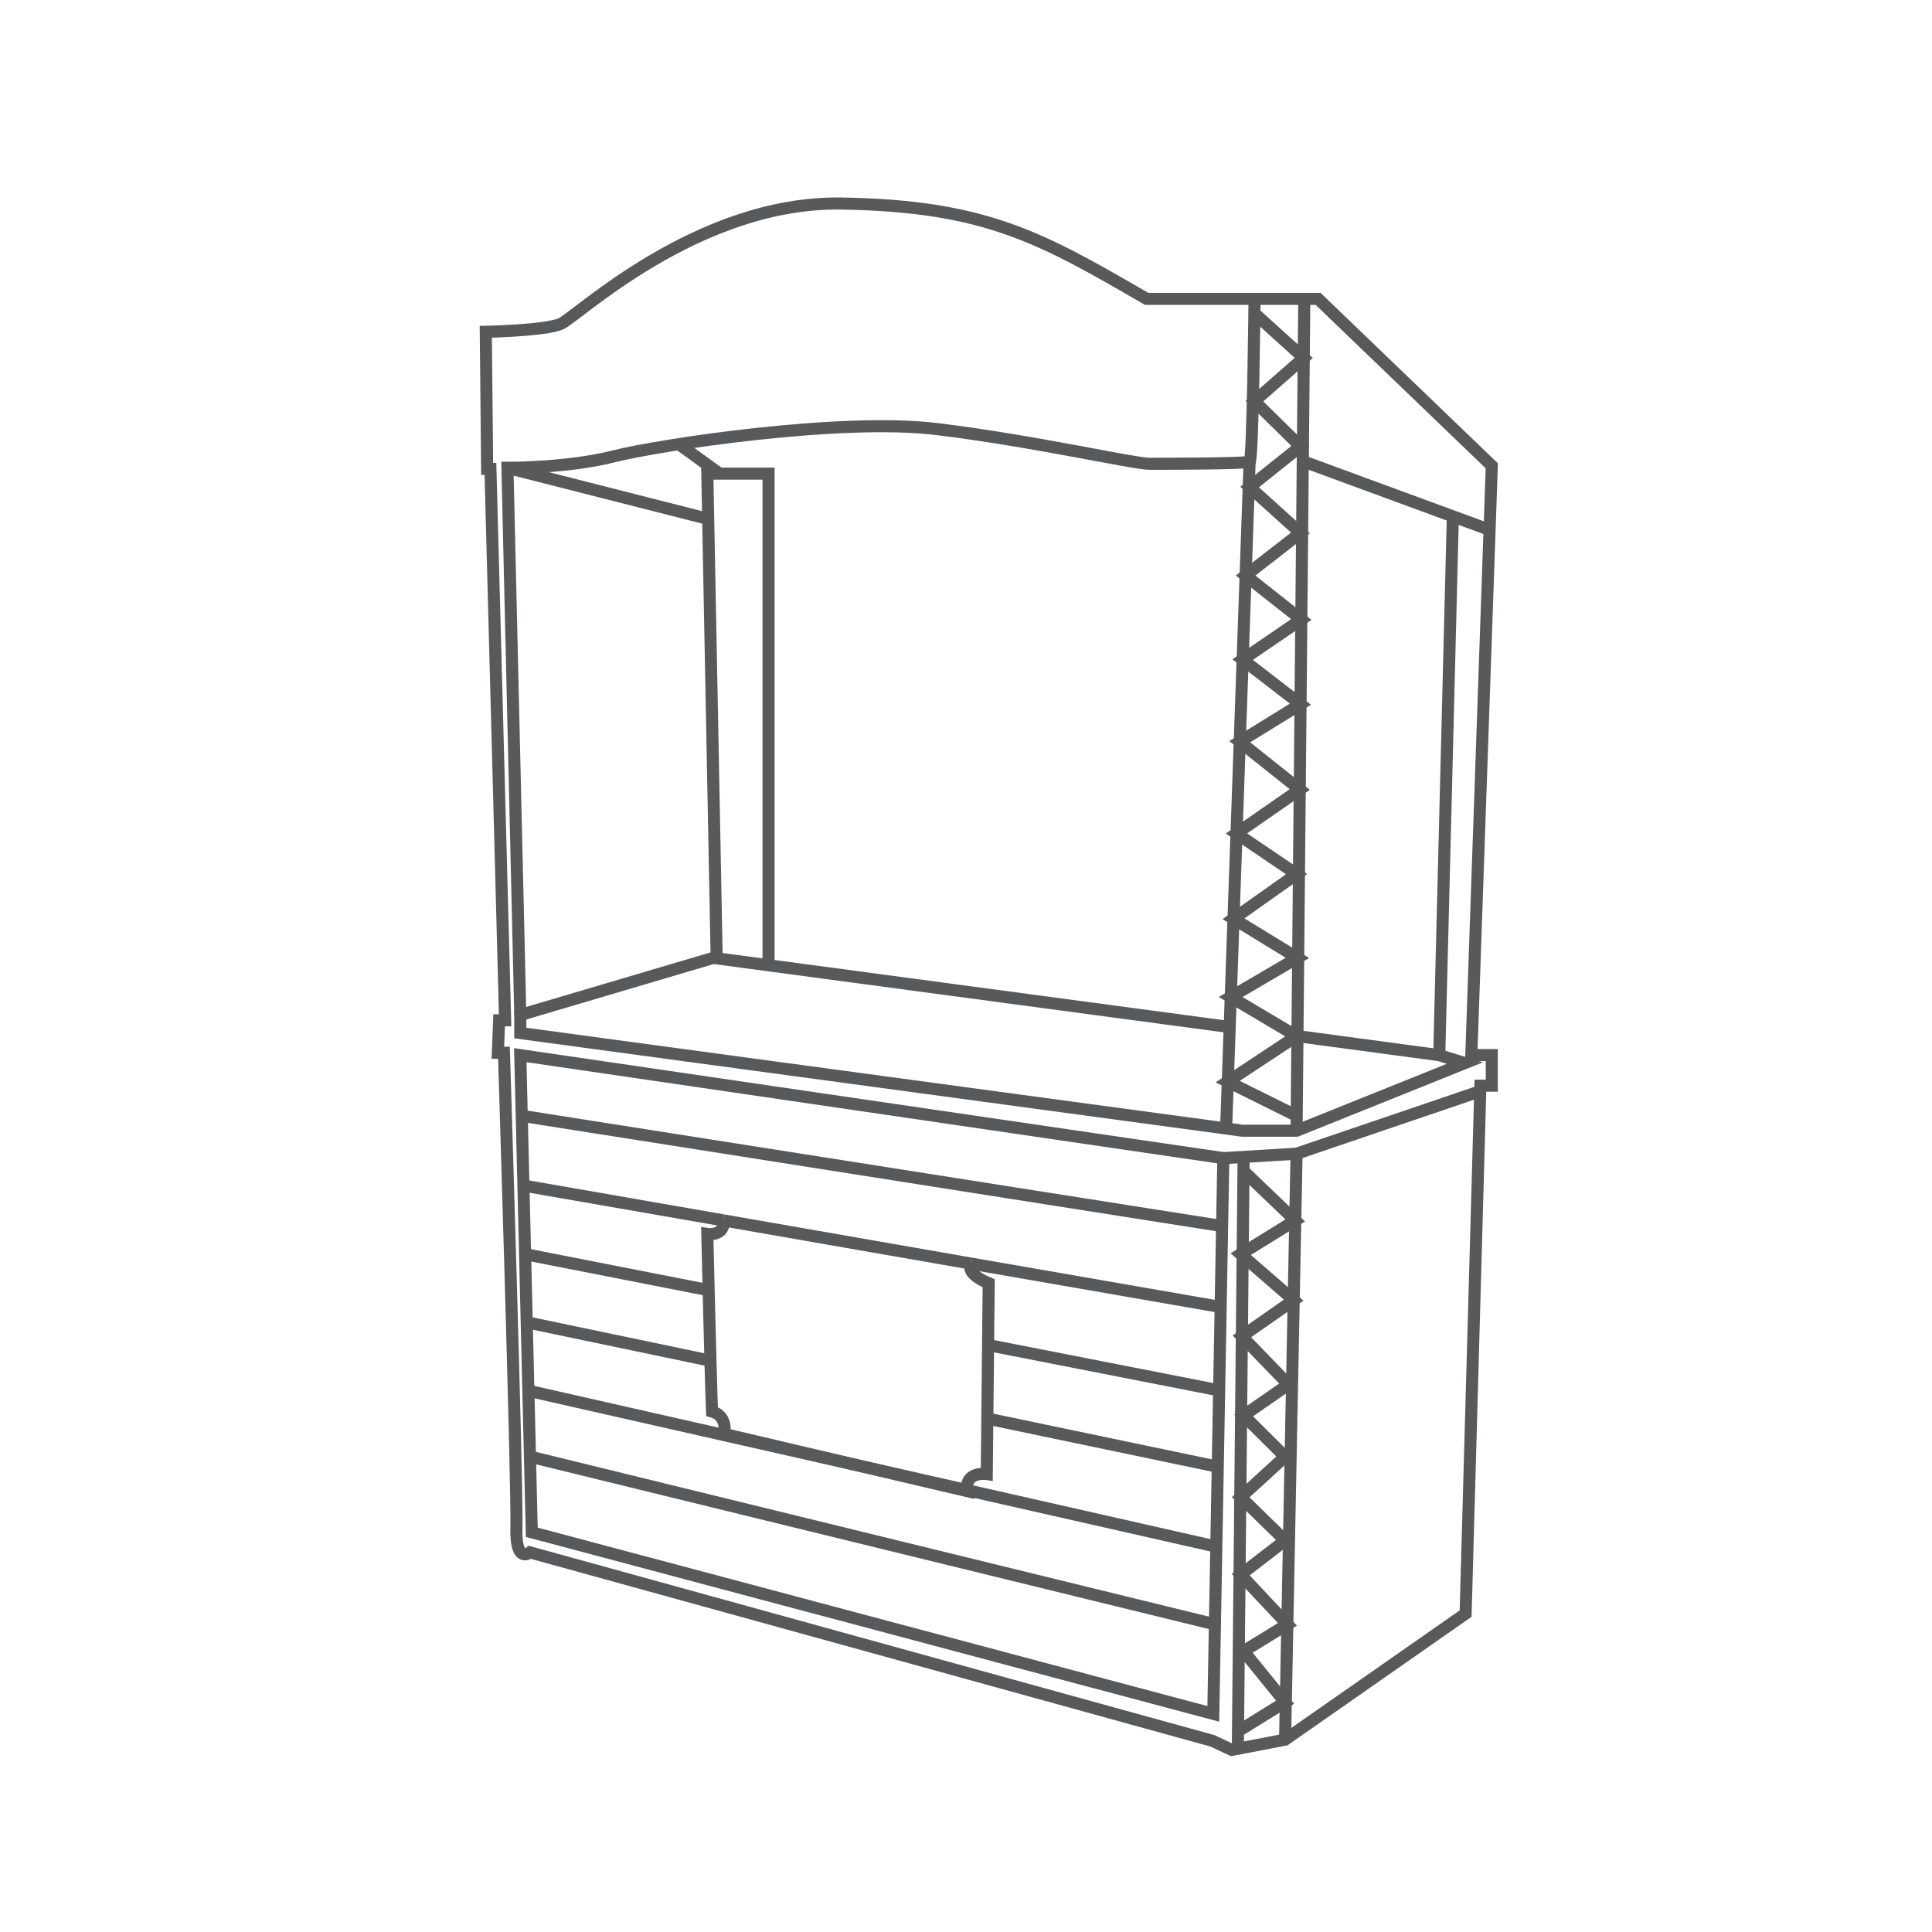 <?xml version="1.0" encoding="utf-8"?>
<!-- Generator: Adobe Illustrator 16.0.0, SVG Export Plug-In . SVG Version: 6.00 Build 0)  -->
<!DOCTYPE svg PUBLIC "-//W3C//DTD SVG 1.1//EN" "http://www.w3.org/Graphics/SVG/1.1/DTD/svg11.dtd">
<svg version="1.1" id="Layer_1" xmlns="http://www.w3.org/2000/svg" xmlns:xlink="http://www.w3.org/1999/xlink" x="0px" y="0px"
	 width="200px" height="200px" viewBox="0 0 200 200" style="enable-background:new 0 0 200 200;" xml:space="preserve">
<path style="fill:none;stroke:#58595B;stroke-width:1.25;stroke-miterlimit:10;" d="M50.29,34.35c0,0,6.11-0.12,7.76-0.82
	c1.64-0.71,14.1-12.69,29.03-12.46c14.93,0.23,20.69,3.53,31.62,9.87c11.17,0,11.17,0,11.17,0h6.58l17.98,17.28l-2.12,61h2.12v3.17
	h-1.18l-1.53,54.65l-18.69,13.05l-5.52,1.06l-2-0.94L54.87,160.7c0,0-1.53,1.29-1.41-2.59c0.12-3.88-1.29-49.13-1.29-49.13h-0.63
	l0.13-3.36h0.62l-1.52-57.08h-0.34L50.29,34.35z"/>
<polygon style="fill:none;stroke:#58595B;stroke-width:1.25;stroke-miterlimit:10;" points="53.86,109.23 126.64,119.89 
	125.6,177.42 55.05,158.62 "/>
<line style="fill:none;stroke:#58595B;stroke-width:1.25;stroke-miterlimit:10;" x1="54.01" y1="115.51" x2="126.51" y2="126.92"/>
<line style="fill:none;stroke:#58595B;stroke-width:1.25;stroke-miterlimit:10;" x1="100.54" y1="130.81" x2="126.36" y2="135.3"/>
<line style="fill:none;stroke:#58595B;stroke-width:1.25;stroke-miterlimit:10;" x1="74.92" y1="126.34" x2="100.54" y2="130.81"/>
<line style="fill:none;stroke:#58595B;stroke-width:1.25;stroke-miterlimit:10;" x1="54.18" y1="122.73" x2="74.92" y2="126.34"/>
<line style="fill:none;stroke:#58595B;stroke-width:1.25;stroke-miterlimit:10;" x1="102.29" y1="139.24" x2="126.21" y2="143.93"/>
<line style="fill:none;stroke:#58595B;stroke-width:1.25;stroke-miterlimit:10;" x1="54.35" y1="129.83" x2="73.36" y2="133.56"/>
<line style="fill:none;stroke:#58595B;stroke-width:1.25;stroke-miterlimit:10;" x1="102.21" y1="146.85" x2="126.07" y2="151.84"/>
<line style="fill:none;stroke:#58595B;stroke-width:1.25;stroke-miterlimit:10;" x1="54.52" y1="136.88" x2="73.54" y2="140.86"/>
<line style="fill:none;stroke:#58595B;stroke-width:1.25;stroke-miterlimit:10;" x1="54.52" y1="143.93" x2="125.92" y2="160.11"/>
<line style="fill:none;stroke:#58595B;stroke-width:1.25;stroke-miterlimit:10;" x1="54.86" y1="150.79" x2="125.77" y2="168.15"/>
<path style="fill:none;stroke:#58595B;stroke-width:1.25;stroke-miterlimit:10;" d="M100.56,130.68c0,0-0.87,1.07,1.79,2.16
	c-0.2,19.75-0.2,19.75-0.2,19.75s-2.31-0.34-2.03,1.77c-25.15-5.92-25.15-5.92-25.15-5.92s0.42-1.84-1.26-2.32
	c-0.14-3.2-0.49-18.38-0.49-18.38s1.79,0.28,1.7-1.39"/>
<polyline style="fill:none;stroke:#58595B;stroke-width:1.25;stroke-miterlimit:10;" points="153.24,112.96 134.22,119.43 
	133.03,180.09 "/>
<line style="fill:none;stroke:#58595B;stroke-width:1.25;stroke-miterlimit:10;" x1="126.64" y1="119.89" x2="134.22" y2="119.43"/>
<polyline style="fill:none;stroke:#58595B;stroke-width:1.25;stroke-miterlimit:10;" points="134.31,107.26 148.99,109.23 
	151.64,110.05 134.22,117.05 128.61,117.05 53.86,106.94 53.86,105.07 73.84,99.16 126.92,106.27 "/>
<path style="fill:none;stroke:#58595B;stroke-width:1.25;stroke-miterlimit:10;" d="M134.31,107.26"/>
<path style="fill:none;stroke:#58595B;stroke-width:1.25;stroke-miterlimit:10;" d="M126.92,106.27"/>
<line style="fill:none;stroke:#58595B;stroke-width:1.25;stroke-miterlimit:10;" x1="150.39" y1="53.72" x2="148.99" y2="109.23"/>
<path style="fill:none;stroke:#58595B;stroke-width:1.25;stroke-miterlimit:10;" d="M53.86,105.07l-1.33-56.64
	c0,0,6.27,0.02,10.97-1.18c4.7-1.2,23.48-4.04,33.42-2.84c9.94,1.2,20.43,3.6,22.07,3.6s10.05,0,10.38-0.22
	c0.33-0.22,0.5-16.86,0.5-16.86"/>
<line style="fill:none;stroke:#58595B;stroke-width:1.25;stroke-miterlimit:10;" x1="134.22" y1="117.05" x2="135.02" y2="30.94"/>
<line style="fill:none;stroke:#58595B;stroke-width:1.25;stroke-miterlimit:10;" x1="129.36" y1="47.8" x2="126.92" y2="117.05"/>
<line style="fill:none;stroke:#58595B;stroke-width:1.25;stroke-miterlimit:10;" x1="135.02" y1="47.8" x2="154.2" y2="54.85"/>
<polyline style="fill:none;stroke:#58595B;stroke-width:1.25;stroke-miterlimit:10;" points="129.86,32.43 134.96,37.05 
	129.86,41.53 134.62,46.21 129.36,50.42 134.62,55.17 128.94,59.58 134.71,64.13 128.64,68.28 134.62,72.9 128.34,76.78 
	134.55,81.73 128,86.28 134.22,90.49 127.69,95.11 134.31,99.16 127.4,103.21 134.22,107.26 127.09,111.97 134.22,115.51 "/>
<line style="fill:none;stroke:#58595B;stroke-width:1.25;stroke-miterlimit:10;" x1="128.74" y1="119.66" x2="128.14" y2="181.03"/>
<polyline style="fill:none;stroke:#58595B;stroke-width:1.25;stroke-miterlimit:10;" points="128.72,121.21 134.08,126.34 
	128.44,129.83 133.92,134.59 128.56,138.34 133.38,143.32 128.74,146.53 133.03,150.79 128.44,154.99 133.03,159.47 128.44,163.01 
	133.27,168.15 128.74,170.93 133.03,176.21 128.44,179.05 "/>
<polyline style="fill:none;stroke:#58595B;stroke-width:1.25;stroke-miterlimit:10;" points="79.56,99.92 79.56,49.03 73.22,49.03 
	74.19,99.16 "/>
<line style="fill:none;stroke:#58595B;stroke-width:1.25;stroke-miterlimit:10;" x1="52.53" y1="48.43" x2="73.31" y2="53.72"/>
<line style="fill:none;stroke:#58595B;stroke-width:1.25;stroke-miterlimit:10;" x1="70.27" y1="45.98" x2="74.49" y2="49.03"/>
</svg>
